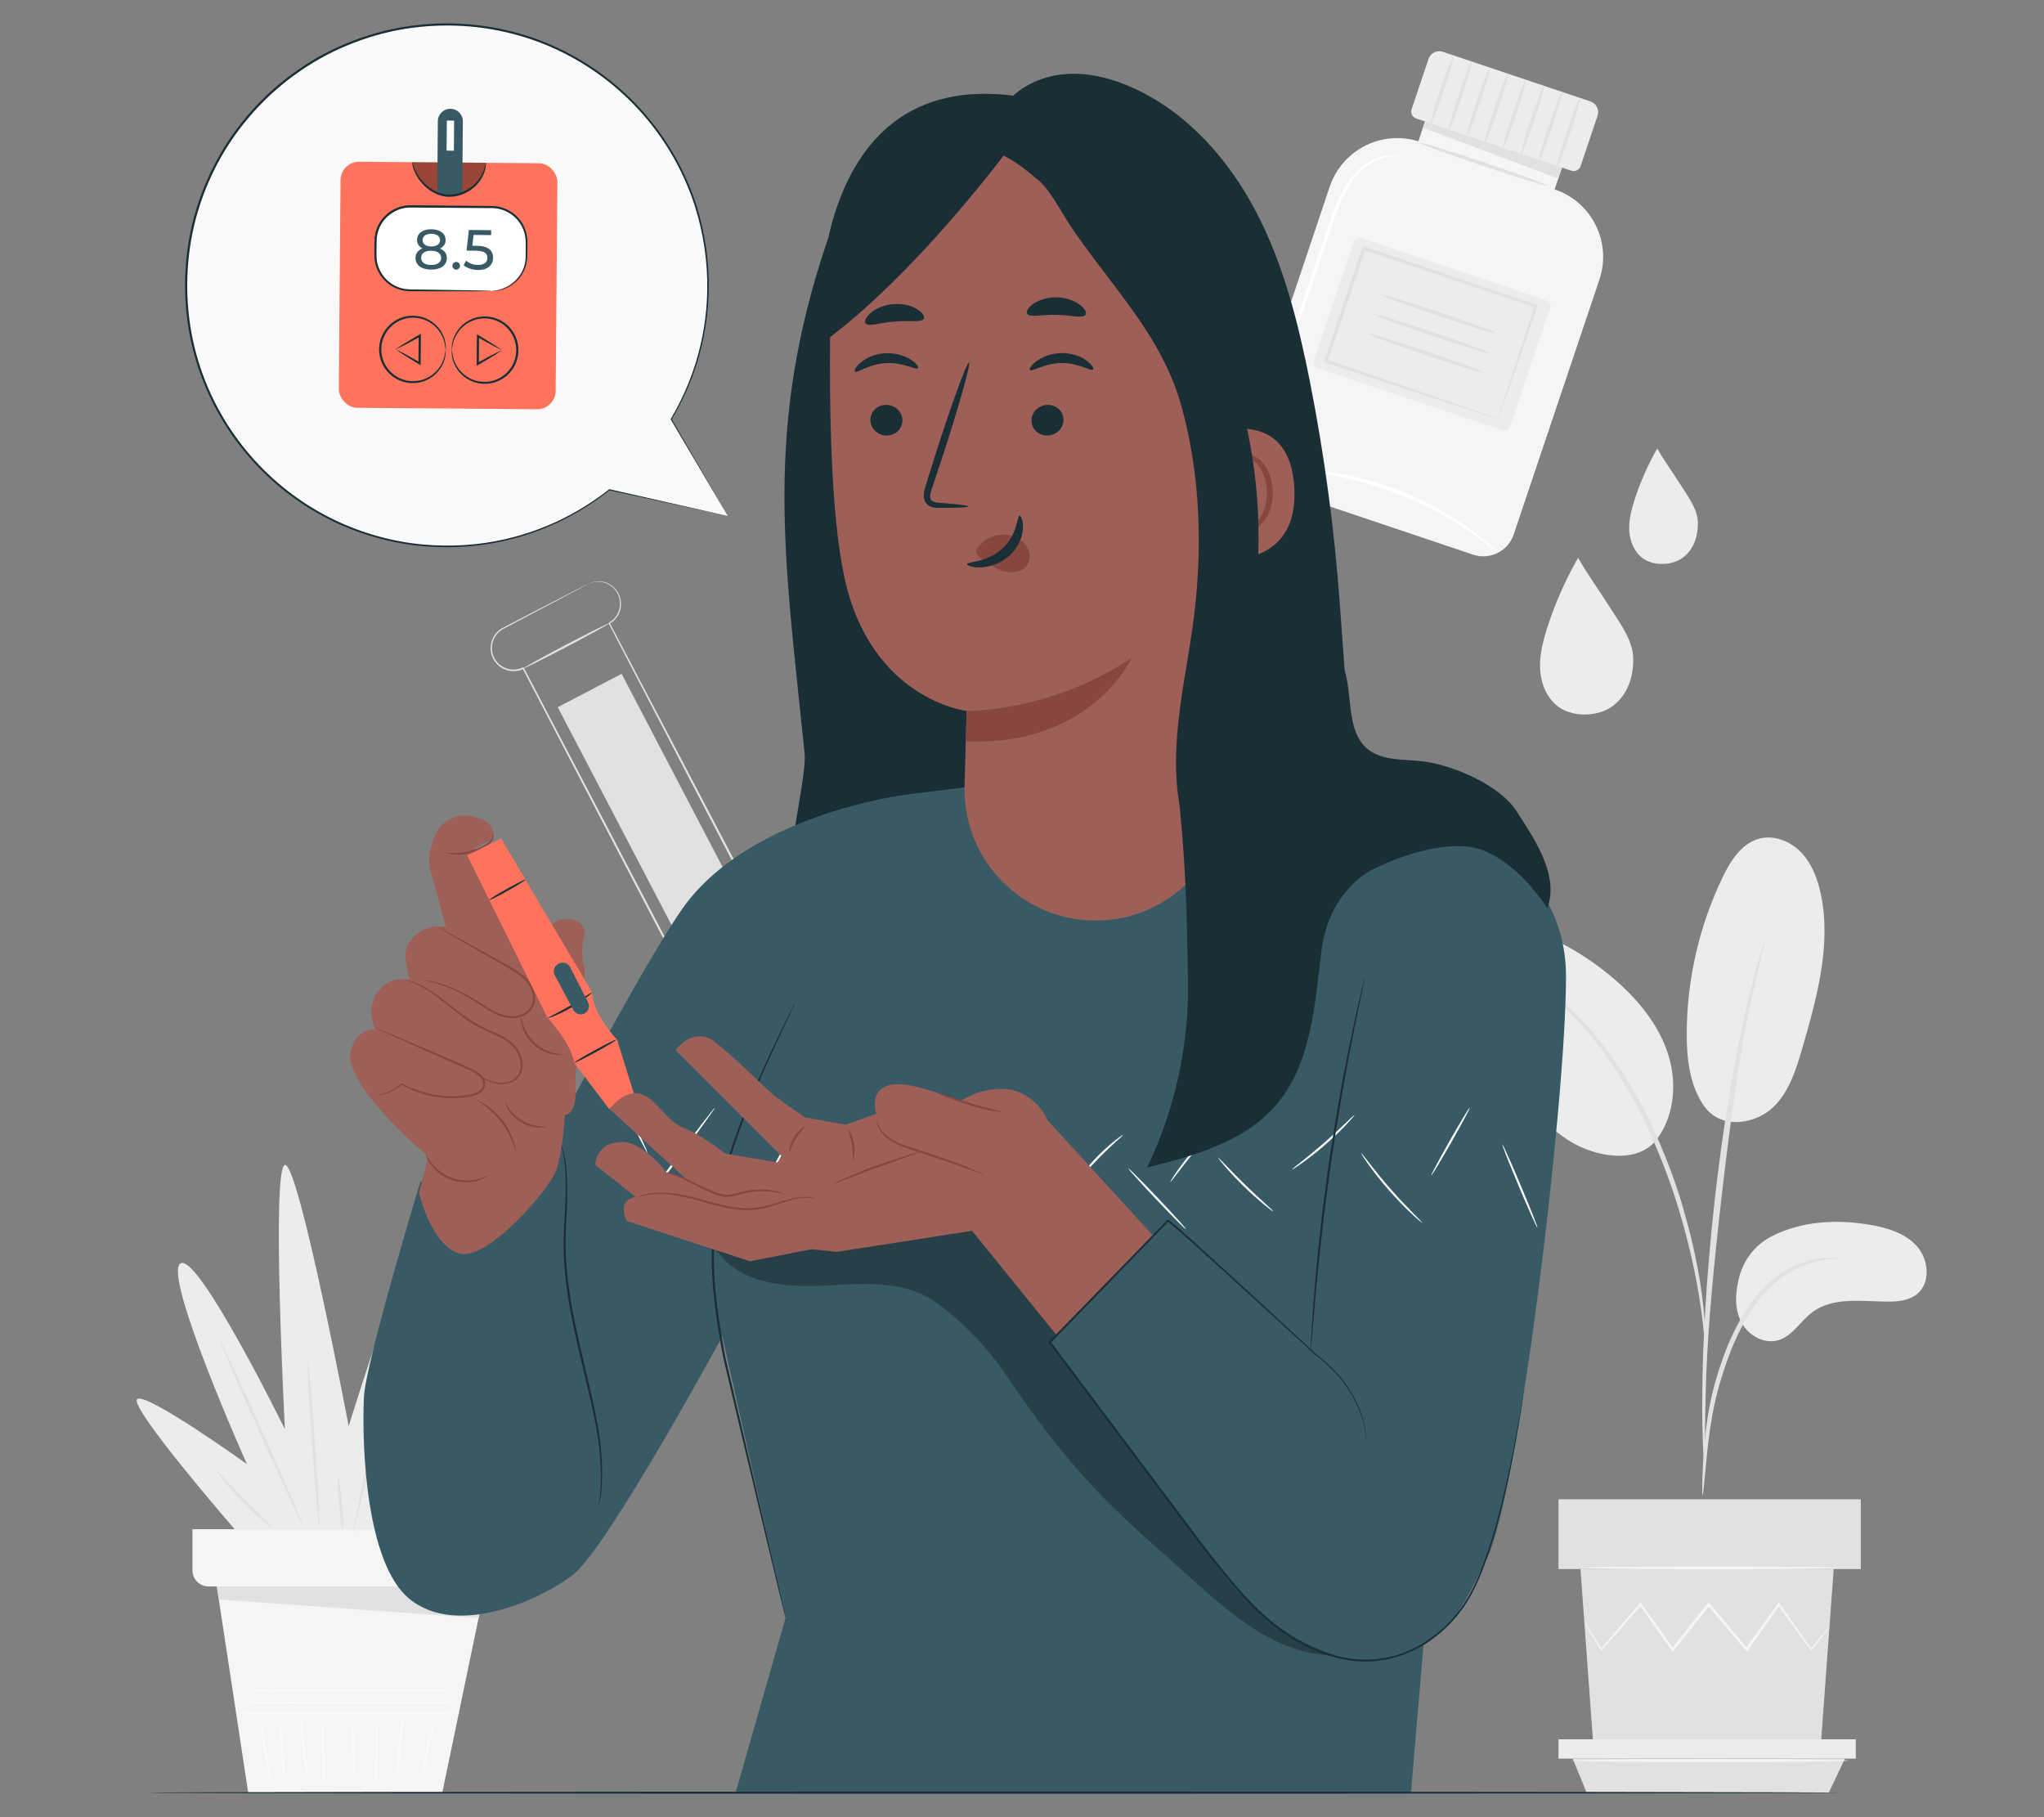 <?xml version="1.0" encoding="UTF-8"?>
<svg id="Layer_2" data-name="Layer 2" xmlns="http://www.w3.org/2000/svg" viewBox="0 0 540 480">
  <rect x="0" y="0" width="540" height="480" fill="#808080" stroke="none"/>
  <defs>
    <style>
      .cls-1 {
        fill: #9e5f58;
      }

      .cls-1, .cls-2, .cls-3, .cls-4, .cls-5, .cls-6, .cls-7, .cls-8, .cls-9, .cls-10, .cls-11, .cls-12 {
        stroke-width: 0px;
      }

      .cls-2 {
        fill: #ff735d;
      }

      .cls-3 {
        fill: #884640;
      }

      .cls-4 {
        fill: #375a64;
      }

      .cls-5 {
        fill: #e1e1e1;
      }

      .cls-6 {
        fill: #ececec;
      }

      .cls-8 {
        fill: #f5f5f5;
      }

      .cls-9 {
        fill: none;
      }

      .cls-10 {
        fill: #1a2e35;
      }

      .cls-13 {
        opacity: .4;
      }

      .cls-11 {
        fill: #fff;
      }

      .cls-14 {
        opacity: .3;
      }

      .cls-12 {
        fill: #fafafa;
      }
    </style>
  </defs>
  <g id="Layer_2-2" data-name="Layer 2">
    <g>
      <rect class="cls-9" width="540" height="480"/>
      <g>
        <g>
          <g>
            <path class="cls-6" d="m468.01,326.59c7.81-4.03,17.01-4.55,25.68-3.12,4.66.77,9.51,2.16,12.68,5.66,3.17,3.5,3.77,9.66.13,12.66-2.17,1.79-5.19,2.06-8,2.03-6.79-.08-14.32-1.27-19.74,2.81-3.09,2.33-5.15,6.2-8.85,7.35-3.62,1.12-7.7-1.01-9.62-4.28-1.92-3.27-1.98-7.35-1.09-11.03,0,0,.94-8.02,8.81-12.08Z"/>
            <path class="cls-6" d="m450.12,292.05c4.78,6.82,14.06,4.56,18.36.4,4.3-4.16,6.12-10.2,7.78-15.95,3.78-13.15,7.6-26.94,4.78-40.33-.84-4-2.34-7.99-5.15-10.96-2.81-2.97-7.14-4.74-11.09-3.69-4.68,1.24-7.59,5.82-9.69,10.18-6.18,12.82-9.45,27.03-9.5,41.26-.02,6.65.76,13.61,4.51,19.1"/>
            <path class="cls-6" d="m437,301.84c5.19-6.15,6.17-15.13,3.86-22.84-2.31-7.71-7.52-14.27-13.53-19.62-7.04-6.28-15.32-11.16-24.22-14.29-3.5-1.23-7.2-2.2-10.89-1.85-3.7.35-7.42,2.24-9.14,5.53-2.55,4.86-.11,10.76,2.54,15.57,4.66,8.48,9.98,16.59,15.91,24.23,4.77,6.15,10.23,12.21,17.5,14.99,7.27,2.78,14.82,2.45,18.67-2.59"/>
            <path class="cls-5" d="m449.79,394.94c.09,0,.23-1.1.43-3.1.22-2.26.5-5.09.82-8.46.39-3.56.91-7.79,1.9-12.41.99-4.6,2.53-9.59,4.51-14.64,2.05-5.03,4.55-9.6,7.48-13.25,2.9-3.67,6.28-6.33,9.45-7.86,3.16-1.56,6-2.2,7.96-2.48,1.98-.2,3.09-.36,3.09-.45,0-.09-1.11-.1-3.14-.05-2.01.13-4.97.64-8.3,2.16-3.34,1.48-6.93,4.18-9.97,7.93-3.07,3.73-5.66,8.4-7.75,13.52-2.02,5.15-3.54,10.18-4.48,14.88-.94,4.69-1.37,8.97-1.65,12.56-.27,3.59-.37,6.5-.42,8.51-.04,2.01-.02,3.12.07,3.13Z"/>
            <path class="cls-5" d="m450.38,388.43s.07-.5.08-1.44c0-1.08,0-2.44-.01-4.11-.01-3.57,0-8.73.18-15.11.32-12.76,1.41-26.48,3.54-45.84,2.01-18.2,4.71-39.38,7.55-53.15.61-3.13,1.22-5.95,1.8-8.42.55-2.47,1.02-4.61,1.48-6.33.39-1.62.71-2.95.96-4,.21-.92.29-1.41.25-1.42-.04-.01-.21.45-.5,1.35-.31,1.04-.71,2.34-1.19,3.94-.53,1.71-1.07,3.83-1.69,6.29-.65,2.46-1.32,5.27-1.99,8.4-2.82,12.48-5.8,29.92-7.94,49.32-2.13,19.39-3.08,37.05-3.17,49.84-.08,6.39.06,11.57.22,15.14.1,1.67.19,3.03.25,4.11.07.94.13,1.43.17,1.43Z"/>
            <path class="cls-5" d="m450.46,354.37c.09,0,.07-1.53-.03-4.3-.16-2.76-.54-6.75-1.32-11.64-.82-4.88-1.98-10.67-3.79-16.96-.78-2.88-2.63-9.77-7.09-20.07-5.88-13.95-13.87-25.36-20.83-32.43-1.63-1.88-3.45-3.23-4.9-4.55-.75-.64-1.42-1.27-2.09-1.77-.68-.47-1.31-.91-1.9-1.31-2.29-1.56-3.57-2.39-3.62-2.32-.21.28,5.12,3.42,11.86,10.58,6.7,7.15,14.47,18.47,20.31,32.31,3.25,7.5,5.52,14.2,7.13,19.88,1.86,6.23,3.09,11.96,4.03,16.79.89,4.84,1.4,8.79,1.71,11.52.26,2.74.44,4.26.53,4.26Z"/>
          </g>
          <polygon class="cls-5" points="417.54 414.46 420.95 461.21 481.02 461.21 484.44 414.46 417.54 414.46"/>
          <rect class="cls-5" x="411.74" y="396.03" width="79.86" height="18.43"/>
          <polygon class="cls-6" points="411.74 459.43 411.74 464.53 415.49 464.53 490.28 464.53 490.28 459.43 411.74 459.43"/>
          <polygon class="cls-5" points="419.17 473.53 415.49 464.53 487.42 464.53 483.13 473.53 419.17 473.53"/>
          <path class="cls-8" d="m483.32,429.74s-.08.16-.28.43c-.24.32-.53.71-.9,1.19-.85,1.09-2.03,2.59-3.5,4.48l-.16.2-.15-.21c-2.2-3.04-5.14-7.11-8.6-11.89h.49c-2.56,3.62-5.41,7.65-8.46,11.98l-.27.38-.3-.35c-3.12-3.72-6.52-7.75-10.04-11.94h.58c-.17.21-.36.45-.55.69-3.11,3.9-6.13,7.68-8.98,11.25l-.3.38-.28-.39c-3.05-4.31-5.89-8.34-8.47-11.98l.49.02c-4.17,4.75-7.71,8.79-10.43,11.88l-.19.21-.14-.24c-1.37-2.31-2.47-4.15-3.27-5.49-.34-.6-.62-1.08-.84-1.46-.18-.33-.27-.51-.26-.52.02,0,.13.15.35.46.24.37.55.83.93,1.41.83,1.31,1.98,3.12,3.43,5.39l-.33-.03c2.67-3.13,6.16-7.21,10.26-12.03l.26-.3.23.33c2.6,3.63,5.47,7.64,8.54,11.93l-.58-.02c2.84-3.58,5.85-7.36,8.95-11.27.19-.24.38-.48.55-.69l.29-.36.29.35c3.51,4.2,6.9,8.24,10.01,11.97l-.56.02c3.09-4.31,5.97-8.32,8.55-11.92l.25-.35.24.35c3.39,4.84,6.26,8.94,8.42,12.02h-.31c1.53-1.85,2.75-3.31,3.64-4.37.4-.46.72-.83.97-1.13.22-.25.35-.38.36-.36Z"/>
          <path class="cls-8" d="m485.27,414.15c0,.21-15.05.37-33.61.37s-33.62-.17-33.62-.37,15.05-.37,33.62-.37,33.61.17,33.61.37Z"/>
          <path class="cls-8" d="m488.31,465.04c0,.21-16.36.37-36.53.37s-36.54-.17-36.54-.37,16.35-.37,36.54-.37,36.53.17,36.53.37Z"/>
        </g>
        <g>
          <path class="cls-5" d="m155.33,154.28s.34-.23,1.1-.48c.75-.22,2-.43,3.51.04,1.47.46,3.23,1.77,3.9,4.03.31,1.11.34,2.42-.12,3.68-.44,1.26-1.36,2.46-2.68,3.21l.06-.19c5.18,9.87,12.66,24.1,21.65,41.21,4.49,8.56,9.35,17.84,14.48,27.65.62,1.22,1.36,2.44,1.78,3.82.44,1.36.68,2.8.66,4.25-.06,2.9-1.09,5.81-2.97,8.11-1.9,2.28-4.58,3.95-7.56,4.53-2.97.59-6.16.12-8.87-1.36-1.88-1.05-3.5-2.54-4.66-4.32-.56-.91-1.03-1.84-1.51-2.75-.48-.92-.96-1.83-1.43-2.74-1.9-3.64-3.78-7.24-5.63-10.78-3.69-7.07-7.26-13.92-10.68-20.46-6.82-13.09-13.01-24.97-18.3-35.13l.27.09c-1.57.76-3.41.77-4.94.14-1.54-.62-2.74-1.86-3.32-3.31-.6-1.45-.59-3.07-.07-4.44.52-1.37,1.51-2.52,2.72-3.17,4.74-2.46,8.82-4.58,12.17-6.32,3.33-1.71,5.93-3.05,7.71-3.97.87-.44,1.54-.78,2.01-1.02.46-.23.7-.33.7-.33,0,0-.22.14-.67.38-.47.25-1.13.61-1.99,1.07-1.77.94-4.35,2.31-7.66,4.07-3.33,1.76-7.4,3.91-12.12,6.4-1.14.62-2.07,1.7-2.55,3-.48,1.29-.49,2.82.08,4.17.55,1.36,1.69,2.52,3.12,3.09,1.43.58,3.14.56,4.61-.15l.18-.09.09.18c5.32,10.14,11.54,22.01,18.39,35.08,3.42,6.54,7,13.38,10.7,20.45,1.85,3.54,3.73,7.13,5.63,10.77.48.91.95,1.83,1.43,2.74.48.92.95,1.85,1.48,2.71,1.11,1.71,2.67,3.13,4.46,4.14,2.59,1.41,5.65,1.87,8.49,1.3,2.85-.56,5.42-2.16,7.24-4.33,1.8-2.21,2.79-4.99,2.85-7.77.01-1.39-.21-2.77-.63-4.07-.4-1.31-1.11-2.5-1.74-3.74-5.12-9.82-9.96-19.1-14.43-27.68-8.91-17.14-16.33-31.41-21.47-41.3l-.06-.12.12-.07c1.26-.71,2.15-1.85,2.58-3.05.45-1.2.44-2.46.15-3.53-.62-2.18-2.3-3.48-3.74-3.94-1.47-.49-2.69-.31-3.44-.11-.76.22-1.11.44-1.12.41Z"/>
          <path class="cls-5" d="m163.73,178.09h19.05v67.69c0,4.27-3.47,7.73-7.73,7.73h-3.58c-4.27,0-7.73-3.47-7.73-7.73v-67.69h0Z" transform="translate(-80.25 104.8) rotate(-27.59)"/>
          <path class="cls-5" d="m160.97,164.63c.07.14-4.95,2.91-11.21,6.2-6.27,3.29-11.4,5.84-11.47,5.7-.07-.14,4.95-2.91,11.21-6.2,6.26-3.29,11.4-5.84,11.47-5.7Z"/>
        </g>
        <g>
          <path class="cls-8" d="m351.31,49.26c-6.83,20.23-17.74,52.93-22.75,67.95-1.48,4.43.91,9.22,5.34,10.71l55.27,18.59c4.43,1.49,9.24-.89,10.73-5.33l22.65-67.33c3.31-9.85-1.98-20.51-11.83-23.82h0l3.33-9.9-36.19-12.17-3.15,9.36-.13-.04c-9.72-2.93-20.01,2.37-23.26,11.99Z"/>
          <polygon class="cls-5" points="377.42 29.22 375.91 33.72 411.67 47.18 413.62 41.39 377.42 29.22"/>
          <path class="cls-6" d="m377.08,19.76h41.13c1.65,0,2.99,1.34,2.99,2.99v14.03c0,1.07-.87,1.93-1.93,1.93h-43.25c-1.07,0-1.93-.87-1.93-1.93v-14.03c0-1.65,1.34-2.99,2.99-2.99Z" transform="translate(30.08 -125.26) rotate(18.59)"/>
          <path class="cls-5" d="m377.99,32.7c-.26-.09.87-4.16,2.53-9.1,1.66-4.94,3.22-8.87,3.48-8.78.26.09-.87,4.16-2.53,9.1-1.66,4.94-3.22,8.87-3.48,8.78Z"/>
          <path class="cls-5" d="m382.76,34.31c-.26-.09.87-4.16,2.53-9.1,1.66-4.94,3.22-8.87,3.48-8.78.26.09-.87,4.16-2.53,9.1-1.66,4.94-3.22,8.87-3.48,8.78Z"/>
          <path class="cls-5" d="m387.53,35.91c-.26-.09.87-4.16,2.53-9.1,1.66-4.94,3.22-8.87,3.48-8.78.26.09-.87,4.16-2.53,9.1-1.66,4.94-3.22,8.87-3.48,8.78Z"/>
          <path class="cls-5" d="m392.3,37.52c-.26-.09.87-4.16,2.53-9.1,1.66-4.94,3.22-8.87,3.48-8.78.26.09-.87,4.16-2.53,9.1-1.66,4.94-3.22,8.87-3.48,8.78Z"/>
          <path class="cls-5" d="m397.07,39.12c-.26-.09.87-4.16,2.53-9.1,1.66-4.94,3.22-8.87,3.48-8.78.26.09-.87,4.16-2.53,9.1-1.66,4.94-3.22,8.87-3.48,8.78Z"/>
          <path class="cls-5" d="m401.84,40.73c-.26-.09.87-4.16,2.53-9.1,1.66-4.94,3.22-8.87,3.48-8.78.26.09-.87,4.16-2.53,9.1-1.66,4.94-3.22,8.87-3.48,8.78Z"/>
          <path class="cls-5" d="m406.6,42.33c-.26-.09.87-4.16,2.53-9.1,1.66-4.94,3.22-8.87,3.48-8.78.26.09-.87,4.16-2.53,9.1-1.66,4.94-3.22,8.87-3.48,8.78Z"/>
          <path class="cls-5" d="m411.37,43.93c-.26-.09.87-4.16,2.53-9.1,1.66-4.94,3.22-8.87,3.48-8.78.26.09-.87,4.16-2.53,9.1-1.66,4.94-3.22,8.87-3.48,8.78Z"/>
          <g>
            <path class="cls-6" d="m352.42,70.19h51.75c.82,0,1.48.66,1.48,1.48v33.23c0,.82-.66,1.48-1.48,1.48h-51.75c-.82,0-1.48-.66-1.48-1.48v-33.23c0-.82.66-1.48,1.48-1.48Z" transform="translate(47.89 -116.01) rotate(18.59)"/>
            <path class="cls-5" d="m395.77,110.64s.04-.22.15-.59c.13-.43.3-.96.5-1.61.47-1.48,1.12-3.5,1.93-6.05,1.71-5.25,4.13-12.65,7.06-21.65l.25.5c-12.52-4.18-28.33-9.46-45.48-15.19-.14.07,1.2-.6.63-.31h0s0,.02,0,.02v.03s-.03.06-.03.06l-.04.12-.08.25-.17.5-.33.99-.66,1.97c-.44,1.31-.88,2.6-1.31,3.89-.87,2.58-1.73,5.11-2.57,7.6-1.69,4.98-3.31,9.77-4.85,14.33l-.29-.58c13.23,4.55,24.49,8.42,32.55,11.19,3.94,1.38,7.1,2.49,9.36,3.28,1.03.37,1.86.67,2.51.9.57.21.88.33.89.36.01.02-.27-.05-.82-.22-.63-.2-1.45-.45-2.46-.77-2.26-.73-5.41-1.74-9.35-3.01-8.16-2.69-19.57-6.44-32.98-10.85l-.44-.14.15-.44c1.52-4.56,3.13-9.36,4.79-14.35.84-2.49,1.69-5.03,2.55-7.61.43-1.29.87-2.59,1.31-3.89l.66-1.97.33-.99.17-.5.08-.25.04-.12.02-.06v-.03s.02-.02.02-.02h0c-.57.27.77-.4.64-.33,17.13,5.8,32.91,11.15,45.42,15.39l.38.13-.13.38c-3.13,9.04-5.71,16.47-7.54,21.75-.88,2.48-1.58,4.46-2.09,5.9-.22.61-.41,1.11-.56,1.51-.13.34-.2.5-.21.48Z"/>
            <path class="cls-5" d="m395.51,88.13c-.09.26-7.08-1.85-15.6-4.72-8.53-2.87-15.37-5.41-15.29-5.67.09-.26,7.07,1.85,15.61,4.72,8.53,2.87,15.37,5.41,15.28,5.67Z"/>
            <path class="cls-5" d="m393.75,93.38c-.09.26-7.08-1.85-15.6-4.72-8.53-2.87-15.37-5.41-15.29-5.67.09-.26,7.07,1.85,15.61,4.72,8.53,2.87,15.37,5.41,15.28,5.67Z"/>
            <path class="cls-5" d="m392.05,98.43c-.09.26-7.08-1.85-15.6-4.72-8.53-2.87-15.37-5.41-15.29-5.67.09-.26,7.07,1.85,15.61,4.72,8.53,2.87,15.37,5.41,15.28,5.67Z"/>
          </g>
          <path class="cls-5" d="m408.75,49.03c-.09.26-7.71-2.06-17.02-5.2-9.31-3.13-16.79-5.88-16.7-6.15.09-.26,7.71,2.06,17.02,5.2,9.31,3.13,16.78,5.88,16.7,6.15Z"/>
          <path class="cls-11" d="m332.85,114.32c-.07-.02.26-1.18.9-3.25.71-2.22,1.65-5.16,2.8-8.73,2.4-7.36,5.79-17.5,9.59-28.68,1.91-5.58,3.73-10.9,5.4-15.75,1.65-4.84,3.64-9.19,6.38-12.07,2.71-2.9,5.79-4.25,7.94-4.62,1.08-.21,1.95-.17,2.52-.15.57.07.87.12.86.16,0,.11-1.22-.11-3.3.37-2.06.47-4.96,1.87-7.5,4.71-2.57,2.83-4.44,7.07-6.04,11.9-1.64,4.86-3.44,10.19-5.32,15.77-3.8,11.18-7.29,21.29-9.86,28.58-1.27,3.52-2.31,6.43-3.1,8.63-.75,2.03-1.2,3.14-1.27,3.12Z"/>
          <path class="cls-11" d="m395.54,145.79c-.05.05-.84-.52-2.22-1.61-.69-.55-1.53-1.21-2.56-1.92-1.02-.72-2.14-1.59-3.47-2.43-2.59-1.77-5.82-3.67-9.5-5.57-3.71-1.85-7.89-3.67-12.41-5.22-4.54-1.5-8.98-2.58-13.05-3.34-4.08-.71-7.8-1.14-10.93-1.3-1.56-.14-2.99-.12-4.23-.16-1.25-.05-2.32-.04-3.2-.01-1.76.02-2.74,0-2.74-.06,0-.07.96-.18,2.72-.33.88-.08,1.96-.16,3.22-.16,1.26-.01,2.69-.08,4.27.02,3.16.07,6.92.43,11.06,1.1,4.12.72,8.62,1.78,13.21,3.3,4.58,1.56,8.8,3.43,12.52,5.35,3.7,1.97,6.91,3.95,9.47,5.81,1.32.88,2.42,1.8,3.41,2.57,1,.76,1.82,1.47,2.47,2.07,1.32,1.18,2.02,1.86,1.97,1.91Z"/>
        </g>
        <path class="cls-6" d="m425.08,160.07c-2.59-4.1-6.13-9.04-8.16-12.73-3.35,5.85-6.09,12.04-8.15,18.46-1.16,3.61-2.12,7.36-1.88,11.14.24,3.78,1.84,7.63,4.93,9.83,3.96,2.81,10.64,2.57,14.45-.43,3.82-3,5.27-7.58,5.21-12.44-.06-4.85-3.8-9.73-6.4-13.84Z"/>
        <path class="cls-6" d="m443.84,127.84c-1.91-3.02-4.52-6.66-6.01-9.38-2.47,4.31-4.49,8.88-6.01,13.6-.85,2.66-1.56,5.42-1.38,8.21.18,2.79,1.35,5.62,3.63,7.24,2.91,2.07,7.84,1.9,10.65-.31,2.81-2.21,3.88-5.59,3.84-9.16-.05-3.58-2.8-7.17-4.71-10.2Z"/>
        <g>
          <g>
            <polygon class="cls-8" points="56.73 415.42 65.56 473.44 116.86 473.44 128.76 416.26 56.73 415.42"/>
            <g>
              <path class="cls-12" d="m121.59,452.6c0,.17-13.14.3-29.35.3s-29.36-.13-29.36-.3,13.14-.3,29.36-.3,29.35.13,29.35.3Z"/>
              <path class="cls-12" d="m121.79,449.75c0,.17-13.23.3-29.55.3s-29.56-.13-29.56-.3,13.23-.3,29.56-.3,29.55.13,29.55.3Z"/>
              <path class="cls-12" d="m121.69,446.53c0,.17-13.23.3-29.55.3s-29.56-.13-29.56-.3,13.23-.3,29.56-.3,29.55.13,29.55.3Z"/>
              <path class="cls-12" d="m71.45,470.13c-.16.03-.87-3.24-1.57-7.31-.7-4.06-1.14-7.38-.98-7.41.16-.03.87,3.24,1.57,7.31.7,4.06,1.14,7.38.98,7.41Z"/>
              <path class="cls-12" d="m74.94,469.51c-.17,0-.37-3.19-.64-7.13-.27-3.94-.5-7.13-.33-7.15.16-.02.67,3.15.94,7.11.27,3.95.2,7.17.04,7.17Z"/>
              <path class="cls-12" d="m81.3,469.51c-.16.03-.86-3.23-1.33-7.31-.48-4.08-.55-7.41-.39-7.42.17-.01.51,3.29.99,7.35.47,4.06.91,7.35.74,7.38Z"/>
              <path class="cls-12" d="m85.77,469.82c-.16.01-.58-3.31-.71-7.43-.14-4.12.07-7.46.23-7.46.17,0,.24,3.33.37,7.44.13,4.1.28,7.43.11,7.45Z"/>
              <path class="cls-12" d="m93.67,469.51c-.17,0-.41-3.15-.54-7.05-.13-3.9-.1-7.06.06-7.07.17,0,.41,3.15.54,7.05.13,3.9.1,7.06-.06,7.07Z"/>
              <path class="cls-12" d="m99.44,469.82c-.17,0-.27-3.27-.24-7.29.03-4.03.19-7.29.36-7.29.17,0,.27,3.27.24,7.29-.03,4.03-.19,7.29-.36,7.29Z"/>
              <path class="cls-12" d="m104.86,469.04c-.17-.02.03-3.43.44-7.62.41-4.19.87-7.58,1.04-7.56s-.03,3.43-.44,7.62c-.41,4.19-.87,7.58-1.04,7.56Z"/>
              <path class="cls-12" d="m111.83,468.28c-.16-.02.09-2.95.86-6.48.77-3.54,1.75-6.3,1.91-6.25.16.05-.56,2.87-1.32,6.38-.77,3.51-1.28,6.38-1.45,6.35Z"/>
            </g>
            <path class="cls-8" d="m50.84,403.93v10.86c0,2.36,1.91,4.27,4.27,4.27h74.28c2.36,0,4.27-1.91,4.27-4.27v-10.86H50.84Z"/>
            <polygon class="cls-5" points="57.28 419.06 57.9 422.51 126.44 427.4 128.18 419.06 57.28 419.06"/>
          </g>
          <g>
            <path class="cls-6" d="m62.03,403.98s-28.88-33.29-25.67-34.49c3.21-1.2,28.88,17.25,28.88,17.25,0,0-22.06-49.34-17.65-52.95,4.41-3.61,27.68,43.72,27.68,43.72,0,0-3.61-68.99,0-69.79,3.61-.8,16.85,68.99,16.85,68.99,0,0,19.65-63.77,25.27-63.77s-6.02,61.37-6.02,61.37c0,0,23.26-39.31,26.87-34.09,3.61,5.21-16.44,47.73-16.44,47.73,0,0,29.28-24.47,30.48-21.26,1.2,3.21-31.69,37.3-31.69,37.3h-58.56Z"/>
            <path class="cls-5" d="m58,353.84c.2-.09,5.32,10.89,11.44,24.53,6.12,13.64,10.92,24.76,10.72,24.85-.2.09-5.32-10.89-11.44-24.53-6.12-13.63-10.92-24.76-10.72-24.85Z"/>
            <path class="cls-5" d="m81.33,359.98c.22-.02,1.07,9.66,1.9,21.62.83,11.96,1.33,21.66,1.11,21.67-.22.02-1.07-9.66-1.9-21.62-.83-11.95-1.33-21.66-1.11-21.67Z"/>
            <path class="cls-5" d="m113.51,329.08s-.03.28-.17.78c-.17.59-.38,1.31-.63,2.19-.6,2.01-1.42,4.73-2.42,8.04-2.04,6.79-4.77,16.18-7.56,26.62-2.78,10.45-5.09,19.96-6.71,26.86-.79,3.36-1.43,6.13-1.91,8.17-.22.89-.4,1.62-.54,2.22-.13.5-.22.77-.24.76-.03,0,0-.28.09-.79.11-.6.24-1.35.4-2.25.36-1.95.93-4.76,1.66-8.23,1.48-6.93,3.7-16.48,6.49-26.94,2.79-10.45,5.62-19.84,7.79-26.59,1.09-3.37,2-6.1,2.66-7.97.31-.86.57-1.57.78-2.15.19-.49.3-.74.32-.73Z"/>
            <path class="cls-5" d="m127.43,364.64c.18.13-5.46,8.53-12.59,18.77-7.13,10.24-13.06,18.44-13.24,18.32-.18-.12,5.46-8.53,12.59-18.77,7.13-10.24,13.06-18.44,13.24-18.32Z"/>
            <path class="cls-5" d="m71.78,403.27c-.07.08-1.05-.59-2.53-1.8-1.48-1.21-3.45-2.98-5.49-5.07-2.04-2.09-3.76-4.11-4.93-5.62-1.18-1.51-1.82-2.51-1.74-2.57.18-.14,3.18,3.49,7.24,7.64,4.04,4.16,7.6,7.25,7.45,7.43Z"/>
            <path class="cls-5" d="m89.32,390.05c.22-.02.68,3.05,1.02,6.87.35,3.81.45,6.92.24,6.94-.22.02-.68-3.05-1.02-6.87-.35-3.81-.45-6.92-.23-6.94Z"/>
          </g>
        </g>
        <g>
          <g>
            <path class="cls-12" d="m192.28,136.31l-14.97-25.58c6.33-10.59,9.91-23,9.73-36.24-.5-38.08-31.78-68.54-69.86-68.03-38.08.5-68.54,31.78-68.03,69.86.5,38.08,31.78,68.54,69.86,68.03,15.9-.21,30.46-5.8,42-15l-.02.03,31.29,6.93Z"/>
            <path class="cls-10" d="m192.28,136.31c-.99-.21-11.22-2.44-31.32-6.8-.08-.02-.12-.09-.11-.17,0-.02.01-.04.02-.05l.02-.03.2.19c-3.89,3.09-8.56,6.15-14.06,8.72-5.51,2.52-11.83,4.61-18.82,5.63-3.49.51-7.14.78-10.9.73-3.76-.04-7.63-.34-11.54-1.07-7.82-1.41-15.84-4.26-23.34-8.78-7.5-4.5-14.46-10.67-20.06-18.28-5.6-7.59-9.86-16.63-11.95-26.47-2.09-9.82-2.08-20.38.34-30.65,2.46-10.24,7.33-20.17,14.42-28.51,1.78-2.16,3.74-4.13,5.74-6.05,2.06-1.85,4.15-3.66,6.38-5.25,4.42-3.25,9.19-5.94,14.17-7.98,4.97-2.06,10.11-3.54,15.29-4.4,5.19-.84,10.4-1.08,15.51-.78,10.22.61,19.99,3.46,28.44,8.03,8.47,4.55,15.64,10.69,21.21,17.59,5.58,6.9,9.54,14.55,12.02,22.19,2.43,7.66,3.43,15.28,3.3,22.36-.11,7.09-1.3,13.64-3.1,19.39-1.8,5.76-4.21,10.74-6.7,14.93v-.14c9.57,16.52,14.37,24.81,14.85,25.65-.49-.83-5.37-9.08-15.08-25.51-.03-.04-.02-.1,0-.14,2.47-4.18,4.84-9.14,6.61-14.89,1.77-5.73,2.94-12.25,3.03-19.3.11-7.04-.9-14.61-3.33-22.22-2.47-7.58-6.42-15.17-11.97-22.02-5.53-6.84-12.67-12.93-21.08-17.43-8.39-4.53-18.09-7.34-28.22-7.94-5.07-.3-10.24-.05-15.38.78-5.14.85-10.25,2.32-15.17,4.37-4.93,2.03-9.66,4.7-14.05,7.92-2.22,1.58-4.29,3.37-6.33,5.21-1.98,1.9-3.93,3.86-5.69,6-7.04,8.27-11.87,18.12-14.31,28.27-2.4,10.18-2.42,20.66-.36,30.41,2.07,9.76,6.28,18.73,11.83,26.27,5.56,7.56,12.46,13.69,19.9,18.17,7.44,4.5,15.4,7.34,23.17,8.76,3.89.73,7.74,1.04,11.47,1.09,3.74.06,7.36-.2,10.84-.7,6.96-1,13.25-3.05,18.74-5.55,5.48-2.54,10.14-5.56,14.03-8.63.06-.05.15-.04.2.02.04.05.04.12,0,.17l-.02.03-.08-.22c20.06,4.54,30.27,6.85,31.26,7.07Z"/>
          </g>
          <g>
            <rect class="cls-2" x="89.73" y="42.92" width="57.29" height="64.99" rx="4.88" ry="4.88" transform="translate(.63 -.97) rotate(.47)"/>
            <g>
              <rect class="cls-11" x="108.09" y="45.74" width="22.16" height="39.91" rx="9.22" ry="9.22" transform="translate(52.49 184.32) rotate(-89.53)"/>
              <path class="cls-10" d="m129.8,76.86c-.03-.11,1.6.14,4.06-1.04,1.21-.59,2.57-1.64,3.6-3.25.52-.8.94-1.75,1.18-2.8.26-1.05.25-2.2.25-3.43-.02-1.22.08-2.52-.12-3.8-.21-1.28-.69-2.59-1.51-3.73-1.59-2.31-4.48-3.95-7.68-3.84-6.48-.05-13.6-.1-21.07-.15-3.66-.08-7.04,2.31-8.32,5.48-.33.79-.53,1.62-.64,2.45-.07.82-.06,1.69-.07,2.54-.01,1.71-.12,3.35.38,4.85.94,3.02,3.44,5.26,6.15,5.97,1.35.4,2.73.34,4.07.36,1.34.02,2.62.03,3.84.05,4.86.08,8.81.14,11.6.19,1.33.03,2.38.06,3.15.08.33.01.6.03.82.04.18.01.28.02.28.03,0,.01-.09.02-.28.03-.22,0-.49.01-.82.02-.77,0-1.82.02-3.15.03-2.79,0-6.74,0-11.6,0-1.23,0-2.51,0-3.84-.01-1.32-.01-2.76.07-4.2-.35-2.86-.73-5.53-3.08-6.54-6.28-.54-1.6-.43-3.35-.43-5.02,0-.85,0-1.7.07-2.6.12-.88.32-1.77.68-2.61.7-1.68,1.91-3.17,3.47-4.23.79-.52,1.64-.93,2.55-1.22.92-.26,1.87-.4,2.84-.41,7.47.07,14.59.14,21.07.2,3.34-.1,6.44,1.66,8.08,4.1.86,1.21,1.35,2.59,1.56,3.94.19,1.37.08,2.65.08,3.87-.01,1.21-.02,2.42-.3,3.52-.27,1.09-.72,2.07-1.27,2.89-1.1,1.65-2.53,2.7-3.78,3.28-1.26.59-2.34.77-3.06.83-.36.04-.64.02-.82.02-.19,0-.28,0-.28-.02Z"/>
            </g>
            <g class="cls-13">
              <path class="cls-7" d="m108.89,42.84c.84,4.67,5.46,9.09,10.19,8.85,4.74-.24,8.92-3.96,9.28-8.69"/>
            </g>
            <path class="cls-4" d="m122.12,50.87c-2.21,1.13-4.41,1.11-6.61-.05l.16-18.81c.01-1.82,1.51-3.29,3.33-3.28h0c1.82.02,3.29,1.51,3.28,3.33l-.16,18.81Z"/>
            <rect class="cls-11" x="118.01" y="31.85" width="1.93" height="7.94" transform="translate(.3 -.97) rotate(.47)"/>
            <path class="cls-10" d="m117.74,92.38c-.07,0-.03-.77-.37-2.09-.34-1.29-1.2-3.18-3.12-4.65-.96-.72-2.16-1.33-3.54-1.58-1.38-.24-2.93-.2-4.41.35-1.48.52-2.89,1.51-3.9,2.89-1.04,1.36-1.63,3.11-1.66,4.93,0,1.81.56,3.58,1.58,4.95.99,1.4,2.38,2.41,3.85,2.96,1.47.58,3.02.64,4.4.42,1.39-.23,2.6-.82,3.57-1.52,1.95-1.44,2.84-3.31,3.2-4.6.36-1.31.33-2.09.4-2.08.02,0,.03.19.03.56,0,.36-.05.91-.2,1.58-.3,1.34-1.16,3.33-3.17,4.88-1,.76-2.27,1.4-3.73,1.67-1.46.25-3.11.21-4.68-.4-1.57-.57-3.07-1.64-4.14-3.13-1.09-1.47-1.7-3.36-1.7-5.3.03-1.94.67-3.82,1.79-5.27,1.09-1.47,2.61-2.52,4.19-3.06,1.58-.58,3.23-.6,4.69-.32,1.46.29,2.72.95,3.71,1.73,1.99,1.59,2.82,3.59,3.09,4.93.15.68.19,1.22.18,1.59,0,.37-.02.56-.04.55Z"/>
            <path class="cls-10" d="m104.51,92.27c.06,0,.8.38,1.92.95,1.08.55,2.68,1.46,4.55,2.53l-.42.24c0-1.15,0-2.38.01-3.67.02-1.29.03-2.52.05-3.67l.42.25c-1.88,1.04-3.49,1.93-4.59,2.45-1.14.55-1.88.92-1.94.92-.06,0,.53-.38,1.65-1.12,1.17-.75,2.75-1.67,4.6-2.75l.42-.25v.49c0,1.15-.01,2.38-.01,3.67-.02,1.29-.03,2.52-.05,3.67v.49s-.42-.25-.42-.25c-1.83-1.11-3.39-2.05-4.55-2.82-1.11-.75-1.69-1.14-1.63-1.14Z"/>
            <path class="cls-10" d="m119.38,92.4c.07,0,.03.77.37,2.09.34,1.29,1.2,3.18,3.12,4.65.96.72,2.16,1.33,3.54,1.58,1.38.24,2.93.2,4.41-.35,1.48-.52,2.89-1.51,3.9-2.89,1.04-1.36,1.63-3.11,1.66-4.93,0-1.81-.56-3.58-1.58-4.95-.99-1.4-2.38-2.41-3.85-2.96-1.47-.58-3.02-.64-4.4-.42-1.39.23-2.6.82-3.57,1.52-1.95,1.44-2.84,3.31-3.2,4.6-.36,1.31-.33,2.09-.4,2.08-.02,0-.03-.19-.03-.56,0-.36.05-.91.2-1.58.3-1.34,1.16-3.33,3.17-4.88,1-.76,2.27-1.4,3.73-1.67,1.46-.25,3.11-.21,4.68.4,1.57.57,3.07,1.64,4.14,3.13,1.09,1.47,1.7,3.36,1.7,5.3-.03,1.94-.67,3.82-1.79,5.27-1.09,1.47-2.61,2.52-4.19,3.06-1.58.58-3.23.6-4.69.32-1.46-.29-2.72-.95-3.71-1.73-1.99-1.59-2.81-3.59-3.09-4.93-.15-.68-.19-1.22-.18-1.59,0-.37.02-.56.04-.55Z"/>
            <path class="cls-10" d="m132.61,92.5c-.06,0-.8-.38-1.92-.95-1.08-.55-2.68-1.46-4.55-2.53l.42-.24c0,1.15,0,2.38-.01,3.67-.02,1.29-.03,2.52-.05,3.67l-.42-.25c1.88-1.04,3.49-1.93,4.59-2.45,1.14-.55,1.88-.92,1.94-.92.06,0-.53.38-1.65,1.12-1.17.75-2.75,1.67-4.6,2.75l-.42.25v-.49c0-1.15.01-2.38.01-3.67.02-1.29.03-2.52.05-3.67v-.49s.42.25.42.25c1.83,1.11,3.39,2.05,4.55,2.82,1.11.75,1.69,1.14,1.63,1.14Z"/>
            <g>
              <path class="cls-4" d="m118.05,68.18c-.02,1.89-1.64,3.06-4.18,3.04-2.53-.02-4.12-1.21-4.1-3.1.01-1.19.67-2.07,1.85-2.5-.95-.45-1.45-1.23-1.44-2.26.01-1.74,1.53-2.82,3.78-2.8,2.27.02,3.78,1.12,3.76,2.86,0,1.03-.54,1.8-1.5,2.24,1.19.47,1.84,1.34,1.83,2.53Zm-1.49-.06c0-1.15-1-1.87-2.65-1.89-1.66-.01-2.64.69-2.65,1.84,0,1.18.97,1.92,2.62,1.93,1.65.01,2.67-.71,2.68-1.89Zm-4.91-4.71c0,1.03.84,1.68,2.27,1.69,1.45.01,2.33-.62,2.34-1.65,0-1.04-.91-1.69-2.31-1.7-1.4-.01-2.29.62-2.3,1.67Z"/>
              <path class="cls-4" d="m119.52,70.2c0-.6.47-1.01,1.02-1.01.54,0,.98.43.98,1.02,0,.6-.46,1.03-.99,1.02-.55,0-1.01-.44-1.01-1.04Z"/>
              <path class="cls-4" d="m130.27,68.1c-.02,1.8-1.31,3.24-3.98,3.22-1.48-.01-2.93-.5-3.82-1.3l.69-1.17c.7.66,1.85,1.13,3.12,1.14,1.58.01,2.48-.71,2.49-1.84,0-1.18-.73-1.91-3.14-1.93l-2.37-.02.6-5.45,5.89.05v1.3s-4.65-.04-4.65-.04l-.31,2.86h1.16c3.11.04,4.33,1.34,4.31,3.19Z"/>
            </g>
            <path class="cls-10" d="m128.36,43s.05.41-.05,1.13c-.1.72-.4,1.76-1.05,2.91-.64,1.15-1.72,2.35-3.17,3.32-1.47.94-3.34,1.63-5.38,1.63-2.06.01-3.91-.83-5.31-1.84-1.43-1.01-2.43-2.25-3.12-3.36-.68-1.12-1.06-2.12-1.23-2.83-.17-.71-.19-1.11-.16-1.12.12-.04.32,1.6,1.74,3.72.71,1.04,1.71,2.2,3.08,3.14,1.35.94,3.1,1.71,4.99,1.69,1.9,0,3.68-.64,5.08-1.5,1.39-.89,2.45-2,3.11-3.07,1.35-2.16,1.32-3.85,1.46-3.82Z"/>
          </g>
        </g>
        <g>
          <path class="cls-10" d="m212.57,198.97c-5.28-51.62-10.97-85.75,6.18-135.92l35.18,7.75c15.29,48.05,14.38,99.54,13.32,149.95-.1,4.55-.26,9.34-2.66,13.2-4.8,7.72-15.7,8.1-24.78,7.59-8.11-.46-24.12,6-29.76.15-5.26-5.46,3.29-35.18,2.51-42.73Z"/>
          <g>
            <path class="cls-4" d="m385.15,210.05l-30.97-9.82-30.22-.86-84.94,10.56-51.53,128.28,20.05,89.13-13.21,46.18h178.43s18.39-215.5,17.88-217.59c-.51-2.1-5.5-45.88-5.5-45.88"/>
            <path class="cls-4" d="m239.03,209.94s-41.51,5.18-58.95,30.37c-13.43,19.39-46.18,83.19-46.18,83.19l-22.8-11.51s-14.56,48.02-14.96,57.08c-.61,13.77.74,43.79,11.84,53.11,13.07,10.98,36.22-.54,43.36-6.16,9.44-7.43,40.56-64.98,40.56-64.98l47.12-141.09Z"/>
            <path class="cls-10" d="m207.55,427.35s-.05-.14-.13-.42c-.08-.3-.18-.72-.32-1.24-.28-1.12-.67-2.72-1.18-4.78-1.01-4.18-2.45-10.18-4.23-17.59-1.77-7.44-3.87-16.28-6.21-26.1-1.16-4.91-2.38-10.07-3.65-15.42-.3-1.34-.67-2.68-.92-4.06-.25-1.38-.52-2.77-.75-4.17-.49-2.8-.91-5.65-1.28-8.55-.7-5.79-1.04-11.51-.74-17.02.27-5.51,1.19-10.78,2.43-15.68,2.55-9.8,5.92-18.29,8.95-25.3,3.05-7.01,5.77-12.56,7.64-16.4.94-1.89,1.67-3.37,2.19-4.41.25-.48.44-.86.58-1.14.13-.26.21-.38.22-.38,0,0-.05.14-.16.4-.13.29-.31.67-.53,1.16-.49,1.05-1.19,2.54-2.09,4.45-1.81,3.87-4.47,9.45-7.47,16.46-2.98,7.02-6.3,15.51-8.81,25.27-1.22,4.88-2.12,10.11-2.38,15.59-.3,5.47.04,11.15.74,16.93.36,2.88.78,5.73,1.27,8.52.23,1.4.49,2.78.74,4.15.24,1.37.62,2.71.91,4.05,1.25,5.35,2.46,10.51,3.61,15.42,2.29,9.83,4.35,18.68,6.09,26.13,1.71,7.42,3.09,13.44,4.06,17.63.46,2.06.82,3.67,1.08,4.8.11.53.2.94.27,1.25.06.28.08.43.07.43Z"/>
            <path class="cls-10" d="m148.19,302.18s.04.07.11.23c.07.19.16.41.26.69.21.61.46,1.53.69,2.74.44,2.42.68,5.98.58,10.36-.04,4.38-.58,9.59-.34,15.35.25,5.76,1.18,12.06,2.56,18.58,2.76,13.04,6.18,24.71,6.79,33.52.35,4.37.28,7.94,0,10.38-.13,1.22-.32,2.16-.48,2.79-.08.28-.15.51-.21.71-.05.16-.08.24-.09.23,0,0,0-.09.03-.25.04-.19.09-.43.15-.72.12-.63.27-1.57.37-2.78.21-2.43.22-5.97-.18-10.32-.71-8.72-4.18-20.36-6.95-33.44-1.38-6.54-2.31-12.87-2.53-18.67-.22-5.81.37-11.01.46-15.38.15-4.37-.03-7.9-.4-10.32-.19-1.2-.41-2.13-.58-2.74-.08-.28-.15-.51-.21-.7-.04-.16-.06-.24-.05-.25Z"/>
            <path class="cls-11" d="m171.08,304.54c-.14.07-2.62-4.72-5.55-10.69-2.93-5.98-5.18-10.87-5.04-10.94.14-.07,2.62,4.72,5.55,10.69,2.92,5.97,5.18,10.87,5.04,10.94Z"/>
            <path class="cls-11" d="m188.87,292.58c.12.09-4.8,6.94-11.01,15.3-6.2,8.36-11.33,15.05-11.46,14.96-.12-.09,4.8-6.94,11.01-15.3,6.2-8.35,11.33-15.05,11.46-14.96Z"/>
            <path class="cls-11" d="m187.2,317.3c-.13.09-1.43-1.64-2.91-3.85-1.48-2.21-2.57-4.07-2.44-4.16.13-.09,1.43,1.64,2.91,3.85,1.48,2.21,2.57,4.07,2.44,4.16Z"/>
            <path class="cls-11" d="m211.21,295.53c.14.07-2.55,5.52-6,12.17-3.45,6.65-6.36,11.98-6.5,11.91-.14-.07,2.55-5.52,6-12.17,3.45-6.65,6.36-11.98,6.5-11.91Z"/>
            <path class="cls-11" d="m222.71,317.27c-.04.06-.79-.43-1.89-1.37-1.1-.93-2.54-2.32-3.94-4.03-1.4-1.71-2.48-3.39-3.18-4.65-.7-1.26-1.03-2.09-.97-2.12.15-.08,1.81,3.06,4.58,6.42,2.75,3.37,5.51,5.61,5.39,5.75Z"/>
            <path class="cls-11" d="m240.62,292.11c.05.06-.91.92-2.46,2.3-1.55,1.38-3.69,3.29-6,5.44-2.31,2.16-4.37,4.15-5.86,5.6-1.49,1.45-2.41,2.34-2.47,2.29-.05-.05.77-1.04,2.19-2.56,1.42-1.52,3.43-3.57,5.76-5.74,2.32-2.16,4.51-4.03,6.13-5.34,1.62-1.31,2.67-2.06,2.71-2Z"/>
            <path class="cls-11" d="m252.09,324.89c-.12.1-4.05-4.35-8.78-9.93-4.73-5.59-8.48-10.2-8.36-10.3.12-.1,4.05,4.35,8.78,9.94,4.73,5.59,8.47,10.2,8.36,10.3Z"/>
            <path class="cls-11" d="m264.68,298.63c.11.11-2.45,2.77-5.71,5.93-3.26,3.16-5.99,5.64-6.1,5.53-.11-.11,2.45-2.76,5.71-5.93,3.26-3.16,5.99-5.64,6.1-5.53Z"/>
            <path class="cls-11" d="m284.52,321.42c-.04.06-1.14-.63-2.81-1.89-1.67-1.26-3.89-3.12-6.15-5.38-2.26-2.26-4.12-4.48-5.37-6.15-1.26-1.67-1.94-2.77-1.88-2.81.07-.05.86.97,2.19,2.56,1.33,1.6,3.22,3.76,5.46,6,2.24,2.24,4.4,4.13,6,5.46,1.6,1.33,2.61,2.13,2.56,2.2Z"/>
            <path class="cls-11" d="m296.71,299.77c.05.06-.69.72-1.87,1.78-1.18,1.06-2.79,2.55-4.48,4.27-1.69,1.73-3.15,3.36-4.19,4.56-1.04,1.2-1.68,1.95-1.75,1.9-.06-.04.47-.88,1.44-2.15.97-1.27,2.39-2.96,4.1-4.7,1.71-1.74,3.37-3.19,4.63-4.18,1.25-.99,2.08-1.54,2.12-1.48Z"/>
            <path class="cls-11" d="m313.32,324.69c-.11.11-3.61-3.4-7.82-7.84-4.21-4.44-7.52-8.12-7.41-8.23.11-.11,3.61,3.4,7.82,7.84,4.2,4.44,7.52,8.12,7.41,8.22Z"/>
            <path class="cls-11" d="m324.14,294.78c.06.06-.85.98-2.29,2.49-1.44,1.5-3.4,3.61-5.47,6.02-2.07,2.41-3.84,4.67-5.11,6.33-1.27,1.65-2.04,2.69-2.11,2.64-.06-.04.6-1.16,1.79-2.88,1.19-1.72,2.93-4.03,5-6.46,2.08-2.42,4.1-4.5,5.62-5.93,1.52-1.44,2.52-2.26,2.57-2.21Z"/>
            <path class="cls-11" d="m336.35,319.96c-.05.06-.97-.6-2.39-1.77-1.42-1.16-3.33-2.84-5.34-4.79-2.01-1.96-3.73-3.82-4.93-5.21-1.2-1.39-1.88-2.3-1.83-2.35.06-.05.85.76,2.12,2.08,1.27,1.32,3.03,3.13,5.03,5.08,2,1.95,3.86,3.66,5.21,4.89,1.35,1.23,2.19,2,2.13,2.07Z"/>
            <path class="cls-11" d="m357.84,294.53c.05.05-.73,1-2.09,2.45-1.37,1.45-3.33,3.38-5.62,5.37-2.29,2-4.47,3.68-6.09,4.83-1.62,1.16-2.67,1.8-2.71,1.74-.05-.07.92-.82,2.47-2.06,1.55-1.23,3.68-2.95,5.96-4.94,2.28-1.99,4.27-3.86,5.71-5.23,1.43-1.37,2.32-2.23,2.38-2.17Z"/>
            <path class="cls-11" d="m377.06,297.07c.07,0,.09,1.04.01,2.72-.08,1.68-.27,3.99-.62,6.53-.35,2.54-.78,4.82-1.15,6.46-.37,1.64-.67,2.64-.74,2.62-.08-.02.08-1.04.35-2.69.27-1.65.64-3.93.98-6.46.34-2.53.6-4.82.78-6.49.18-1.66.3-2.69.38-2.69Z"/>
            <g class="cls-14">
              <path class="cls-7" d="m266.71,322.61c-2.24-2.58-4.6-5.23-7.74-6.58-4.3-1.86-9.23-.96-13.81,0-19.12,3.97-38.16,8.33-57.09,13.08l1.95,2.06c6.08,7.94,17.55,8.92,27.54,8.42,9.99-.5,20.88-1.58,29.15,4.05,6.87,4.68,14.18,12.27,18.82,19.17,14.38,21.42,24.67,32.49,40.68,46.51,16.73,14.64,31.28,31.27,53.17,27.4-29.57-39.08-60.49-77.14-92.68-114.09Z"/>
            </g>
          </g>
          <g>
            <g>
              <path class="cls-1" d="m110.66,315.08l2.52-9.53s-24.29-20.2-20.2-28.89c0,0,1.02-4.6,6.14-4.86,0,0-2.81-5.88,1.02-10.23,3.83-4.35,8.18-2.56,8.18-2.56,0,0-2.05-6.14-.77-8.95.21-.46.46-.91.75-1.34,1.64-2.53,4.48-4.02,7.49-4.02h1.99l-4.04-14.66c-.54-1.95-.51-4.01.06-5.94l.76-2.54c1.29-4.33,5.94-7,10.33-5.91,3.07.76,5.35,2.09,5.42,4.5l.04,1.28-5.15,2.81s7.93,19.69,8.69,20.71c.77,1.02,8.44,10.23,8.44,10.23,0,0,.77-11.5,5.88-12.27,5.11-.77,6.9,2.3,6.14,4.6-.77,2.3-.68,5.25.17,8.76,0,0-2.73,24.99-2.47,31.63.26,6.64-2.81,6.65-2.81,6.65,0,0-.51,9.46-2.3,14.57-1.79,5.11-18.15,24.03-25.57,21.99-7.41-2.05-10.7-16.04-10.7-16.04Z"/>
              <path class="cls-3" d="m98.93,271.38s.22.06.63.21c.46.18,1.04.42,1.75.71,1.58.67,3.74,1.58,6.39,2.7,2.71,1.17,5.91,2.55,9.45,4.07,1.78.77,3.64,1.58,5.57,2.42.96.43,1.97.81,2.94,1.38.94.57,1.93,1.3,2.38,2.48.25.66.19,1.41-.08,2.04-.3.63-.81,1.11-1.37,1.44-1.11.66-2.37.9-3.54,1.04-2.36.3-4.65.28-6.77.01-4.25-.51-7.79-1.95-10.32-3.41l.21-.03c-1.76,1.66-3.63,2.31-4.88,2.58-.63.14-1.13.18-1.46.19-.34,0-.51,0-.51-.02,0-.05.7-.05,1.93-.36,1.21-.32,3.01-1.01,4.68-2.65l.09-.09.12.06c2.53,1.39,6.02,2.75,10.2,3.22,2.08.24,4.33.25,6.64-.05,1.15-.13,2.32-.37,3.32-.97.49-.3.91-.7,1.15-1.19.21-.5.27-1.09.06-1.62-.35-.95-1.24-1.65-2.13-2.19-.9-.54-1.91-.92-2.87-1.36-1.93-.85-3.79-1.67-5.56-2.45-3.52-1.57-6.71-2.98-9.4-4.19-2.62-1.19-4.76-2.16-6.32-2.87-.7-.33-1.26-.6-1.71-.81-.39-.19-.59-.3-.58-.32Z"/>
              <path class="cls-3" d="m106.87,258.74s.2.02.56.1c.36.09.9.2,1.56.45,1.33.45,3.19,1.34,5.29,2.74,4.25,2.69,9.1,7.9,16.32,10.6,1.74.8,3.44,1.69,4.81,2.95,1.37,1.28,2.25,2.93,2.56,4.62.33,1.68-.11,3.47-1.21,4.59-1.09,1.13-2.57,1.53-3.84,1.6-1.29.06-2.44-.23-3.38-.59-.94-.36-1.7-.77-2.31-1.13-.61-.36-1.06-.66-1.37-.86-.31-.21-.46-.32-.45-.34.02-.04.69.36,1.93,1.01.62.32,1.38.7,2.31,1.03.93.32,2.03.57,3.25.49,1.2-.08,2.56-.49,3.53-1.52.98-1.02,1.36-2.61,1.04-4.18-.3-1.56-1.14-3.13-2.42-4.31-1.3-1.19-2.95-2.06-4.68-2.85-1.73-.79-3.48-1.51-5.04-2.45-1.57-.92-2.99-1.95-4.31-2.96-2.63-2.03-4.89-3.97-6.96-5.38-2.04-1.43-3.85-2.35-5.14-2.87-1.29-.53-2.05-.7-2.03-.76Z"/>
              <path class="cls-3" d="m115.89,244.97s.22.08.62.28c.44.24,1.01.54,1.72.91,1.54.85,3.66,2.02,6.26,3.45,2.65,1.48,5.78,3.23,9.25,5.17,1.73.98,3.62,1.98,5.21,3.56,1.58,1.53,2.73,3.87,2.33,6.3-.2,1.2-.9,2.3-1.84,3.01-.95.71-2.07,1.1-3.18,1.24-2.26.31-4.39-.51-6.15-1.45-1.78-.97-3.31-2.09-4.82-3-1.5-.94-2.93-1.75-4.27-2.42-2.68-1.35-5-2.13-6.63-2.53-1.63-.41-2.56-.51-2.55-.56,0-.02.24,0,.68.04.44.04,1.1.13,1.92.31,1.66.34,4.02,1.07,6.75,2.39,1.37.65,2.82,1.45,4.34,2.38,1.53.91,3.08,2.02,4.82,2.95,1.72.91,3.73,1.66,5.83,1.36,1.03-.14,2.07-.5,2.91-1.14.84-.64,1.44-1.6,1.63-2.67.36-2.18-.67-4.37-2.17-5.81-1.5-1.5-3.35-2.5-5.08-3.49-3.44-1.98-6.55-3.76-9.19-5.28-2.56-1.49-4.65-2.71-6.17-3.6-.68-.41-1.23-.74-1.66-1-.38-.23-.57-.37-.56-.38Z"/>
              <path class="cls-3" d="m130.31,220.16s.09.19.14.59c-.02.19-.06.43-.13.71-.13.24-.23.56-.47.82-.84,1.13-2.53,2.11-4.49,2.75-1.97.62-3.86.79-5.21.69-1.35-.11-2.14-.43-2.12-.48.02-.1.83.08,2.14.08,1.31,0,3.12-.23,5.03-.82,1.89-.62,3.52-1.5,4.35-2.47.24-.22.34-.49.49-.69.09-.23.16-.43.2-.6.01-.35.04-.56.07-.57Z"/>
              <path class="cls-3" d="m136.26,304.17c-.18.07-.87-3.9-3.79-7.71-2.87-3.86-6.48-5.62-6.37-5.77.03-.06.95.3,2.29,1.17,1.34.87,3.05,2.31,4.52,4.27,1.47,1.96,2.39,4,2.85,5.52.47,1.53.55,2.52.49,2.53Z"/>
              <path class="cls-3" d="m129.07,310.47s-.2.21-.64.47c-.44.26-1.11.58-1.98.86-1.73.56-4.39.84-7.08-.08-2.69-.92-4.63-2.77-5.65-4.27-.52-.75-.86-1.42-1.04-1.89-.19-.47-.25-.75-.22-.76.09-.04.49,1.02,1.58,2.42,1.07,1.4,2.96,3.1,5.51,3.97,2.56.87,5.09.68,6.79.23,1.72-.44,2.68-1.04,2.73-.95Z"/>
              <path class="cls-3" d="m144.07,297.67c0,.06-.73.25-1.95.18-1.21-.06-2.89-.47-4.5-1.44-1.6-.97-2.74-2.27-3.36-3.31-.63-1.05-.8-1.79-.74-1.81.09-.04.39.64,1.07,1.59.68.95,1.8,2.13,3.32,3.05,1.52.92,3.09,1.36,4.25,1.52,1.16.17,1.9.12,1.9.21Z"/>
              <path class="cls-3" d="m148.66,278.59c0,.06-.93.21-2.43-.06-1.48-.26-3.52-1.03-5.25-2.61-1.73-1.58-2.69-3.54-3.08-4.99-.4-1.46-.34-2.41-.29-2.41.09-.01.18.91.66,2.29.47,1.37,1.44,3.2,3.08,4.7,1.64,1.49,3.55,2.29,4.96,2.64,1.42.36,2.35.36,2.34.45Z"/>
            </g>
            <g>
              <path class="cls-2" d="m123.44,225.96l21.12,42.72s6.41,6.95,7.17,12.12l9.21,12.14,6.52-4.09-4.44-14.24s-6.58-6.85-6.58-12.47l-24.06-40.68-8.95,4.5Z"/>
              <path class="cls-10" d="m156.45,262.14c.08.11-2.26,2.06-5.5,3.97-3.24,1.92-6.14,2.92-6.19,2.78-.06-.15,2.71-1.37,5.91-3.26,3.2-1.89,5.69-3.63,5.79-3.49Z"/>
              <path class="cls-10" d="m162.86,274.61c.07.14-2.36,1.61-5.44,3.29-3.08,1.68-5.63,2.93-5.71,2.8-.07-.14,2.36-1.61,5.44-3.29,3.08-1.68,5.63-2.93,5.71-2.8Z"/>
              <path class="cls-10" d="m138.84,232.36c.08.14-2.01,1.44-4.66,2.92-2.65,1.48-4.85,2.56-4.93,2.43-.08-.14,2.01-1.44,4.66-2.92,2.65-1.48,4.85-2.56,4.93-2.43Z"/>
              <path class="cls-4" d="m147.56,254.56l.19-.09c1.07-.49,2.33-.06,2.87.99l4.74,9.31c.55,1.08.12,2.4-.97,2.95h0c-1.06.53-2.35.12-2.91-.92l-4.93-9.22c-.59-1.11-.13-2.49,1.01-3.02Z"/>
            </g>
          </g>
          <g>
            <path class="cls-4" d="m319.36,410.47l-42-55.92,31.24-32.14,38.99,35.37,10.25-60.72,18.5-85.13s37.38,12.44,37.38,45.95-12.61,137.7-21.02,154.02c-3.09,6-5.81,12.5-9.91,16.98-7.06,7.69-16.35,11.31-25.08,9.6-24.68-4.84-38.35-28.01-38.35-28.01Z"/>
            <g>
              <path class="cls-1" d="m157.28,307.73s-.14-6.22,7.6-6.08c0,0,4.97.14,11.19,8.01l5.39,1.93-20.42-18.65s3.91-5.24,8.19-4c4.28,1.24,6.69,7.18,11.39,8.98,4.7,1.8,10.92,6.77,10.92,6.77l13.82,2.35,1.24-1.52-28.13-28.12s4.72-6.6,10.39-2.18c5.67,4.42,14.29,13.17,15.95,14.41,1.66,1.24,7.88,5.53,7.88,5.53l10.78,1.93,8.01-2.9s-2.07-6.22,3.59-7.6c5.67-1.38,18.52,4.42,18.52,4.42,0,0,4.22-3.4,11.12-3.4s12.23,6.08,12.65,10.78c.41,4.7-13.96,23.02-13.96,23.02l-5.94,3.59-36.34,5.67-6.77-.69-16.23,3.18-32.54-10.64s-2.9-5.39,2.35-6.36l-10.64-8.43Z"/>
              <path class="cls-3" d="m215.84,316.68c-.02.06-.67-.16-1.88-.27-1.21-.1-2.99.06-5.09.64-2.12.54-4.54,1.55-7.42,2.19-2.89.64-6.2.5-9.5-.19-3.31-.66-6.37-1.66-9.17-2.38-2.8-.73-5.38-1.17-7.56-1.27-2.18-.09-3.94.14-5.13.42-1.19.27-1.82.54-1.84.48,0-.02.15-.09.45-.22.3-.14.75-.3,1.34-.47,1.19-.35,2.98-.65,5.2-.6,2.22.05,4.84.46,7.67,1.17,2.83.7,5.88,1.67,9.15,2.33,3.26.68,6.47.83,9.28.24,2.81-.59,5.27-1.56,7.43-2.07,2.15-.55,3.98-.65,5.21-.48.61.1,1.09.19,1.39.31.31.1.47.16.46.18Z"/>
              <path class="cls-3" d="m207.38,315.45c-.03.11-1.77-.59-4.71-.76-1.47-.09-3.23-.01-5.14.33-.96.17-1.94.42-2.97.72-1.03.28-2.18.57-3.37.37-2.32-.42-4.25-1.46-6.03-2.29-1.73-.87-3.3-1.66-4.66-2.34-1.33-.65-2.43-1.12-3.21-1.39-.77-.29-1.23-.35-1.22-.41,0-.02.12-.01.34.01.22.02.54.07.95.19.81.21,1.95.63,3.31,1.24,1.36.6,2.95,1.39,4.72,2.23,1.77.81,3.73,1.82,5.89,2.2,1.06.19,2.13-.08,3.15-.35,1.02-.29,2.05-.54,3.03-.7,1.96-.32,3.76-.36,5.26-.22,1.5.13,2.68.43,3.48.67.8.25,1.21.46,1.2.48Z"/>
              <path class="cls-3" d="m212.7,297.49c.11.13-1.29,1.33-2.44,3.23-1.17,1.89-1.61,3.67-1.78,3.64-.14,0,.06-1.94,1.3-3.93,1.22-2,2.85-3.06,2.92-2.93Z"/>
              <path class="cls-3" d="m225.35,306.32c-.17-.02.04-1.83-.3-4.01-.32-2.18-1.05-3.84-.9-3.92.12-.08,1.12,1.55,1.46,3.83.35,2.28-.12,4.13-.25,4.09Z"/>
              <path class="cls-3" d="m242.97,304.25c.02.07-1.25.58-3.32,1.34-2.07.77-4.96,1.77-8.14,2.89-.79.28-1.58.53-2.32.82-.73.29-1.44.57-2.13.85-1.32.51-2.54.99-3.62,1.4-2.07.78-3.36,1.24-3.39,1.17-.03-.07,1.21-.65,3.24-1.53,1.07-.45,2.27-.97,3.58-1.52.68-.28,1.39-.58,2.12-.88.74-.29,1.53-.55,2.32-.83,3.19-1.12,6.09-2.06,8.2-2.73,2.11-.67,3.43-1.04,3.45-.97Z"/>
              <path class="cls-3" d="m259.92,310.24s-.46-.1-1.25-.38c-.9-.32-2.02-.72-3.34-1.2-2.82-1.02-6.72-2.4-11.07-3.83-2.17-.73-4.26-1.32-6.13-2.07-1.86-.74-3.45-1.71-4.52-2.82-1.09-1.09-1.66-2.22-1.92-3.03-.25-.82-.24-1.3-.22-1.3.05,0,.11.46.42,1.22.31.76.92,1.82,2,2.82,1.06,1.02,2.6,1.92,4.43,2.62,1.83.7,3.94,1.28,6.11,2.02,4.35,1.43,8.24,2.88,11.03,3.99,1.39.56,2.51,1.03,3.28,1.37.77.34,1.19.55,1.17.58Z"/>
              <path class="cls-3" d="m264.71,293.64c0,.07-1.03.07-2.63-.22-1.61-.28-3.79-.85-6.16-1.57-2.37-.73-4.49-1.49-6-2.09-1.51-.6-2.42-1.04-2.39-1.11.03-.07.98.24,2.53.73,1.74.56,3.78,1.21,6.03,1.92,2.36.72,4.51,1.34,6.08,1.72,1.57.39,2.55.53,2.55.61Z"/>
              <polygon class="cls-1" points="256.81 325.11 279.31 352.89 304.69 326.44 275.9 294.98 256.81 325.11"/>
            </g>
            <path class="cls-10" d="m402.53,368.2s-.03.29-.12.86c-.09.58-.22,1.42-.4,2.52-.36,2.21-.9,5.47-1.66,9.66-.77,4.18-1.77,9.3-3.17,15.18-1.41,5.88-3.18,12.56-6.04,19.63-1.47,3.51-3.28,7.13-5.9,10.4-2.62,3.25-5.91,6.2-9.82,8.45-3.9,2.23-8.46,3.73-13.27,3.95-4.81.23-9.76-.78-14.43-2.72-4.68-1.94-9.09-4.78-13.08-8.25-4-3.46-7.64-7.47-11.1-11.71-3.45-4.25-6.87-8.66-10.24-13.19-3.39-4.52-6.83-9.11-10.31-13.76-8.94-11.94-17.62-23.52-25.84-34.5l-.14-.19.16-.17c11.21-11.51,21.71-22.31,31.26-32.12l.15-.15.15.12c2.12,1.69,4.01,3.43,5.92,5.13,1.89,1.71,3.74,3.38,5.55,5.02,3.6,3.29,7.03,6.43,10.29,9.41,6.48,5.99,12.25,11.32,17.2,15.89h-.02c7.09,5.3,10.63,11.64,12.08,16.09.33,1.13.65,2.13.77,3.02.17.88.32,1.63.33,2.24.04.6.08,1.05.1,1.38.02.31.02.47.02.47,0,0-.03-.16-.06-.46-.03-.32-.08-.78-.14-1.37-.03-.61-.19-1.35-.37-2.23-.14-.89-.47-1.87-.81-3-.77-2.21-2-4.86-3.96-7.63-.97-1.39-2.13-2.81-3.49-4.2-1.35-1.39-2.88-2.81-4.65-4.07h-.01s0-.01,0-.01c-4.97-4.55-10.76-9.86-17.27-15.82-3.26-2.97-6.71-6.1-10.31-9.38-1.81-1.63-3.67-3.3-5.56-5-1.9-1.68-3.84-3.46-5.88-5.08l.3-.03c-9.53,9.82-20.02,20.63-31.21,32.16l.02-.35c8.23,10.98,16.91,22.55,25.86,34.48,3.48,4.64,6.92,9.23,10.31,13.76,3.37,4.54,6.78,8.94,10.22,13.19,3.45,4.23,7.06,8.22,11.03,11.66,3.95,3.44,8.31,6.26,12.93,8.18,4.61,1.92,9.49,2.93,14.21,2.71,4.73-.21,9.21-1.67,13.06-3.86,3.86-2.21,7.12-5.11,9.71-8.32,2.6-3.22,4.4-6.79,5.87-10.28,2.87-7.03,4.67-13.69,6.1-19.55,1.43-5.87,2.46-10.97,3.26-15.15.8-4.18,1.37-7.43,1.77-9.64.2-1.09.35-1.93.45-2.51.1-.56.17-.85.17-.85Z"/>
            <path class="cls-10" d="m360.56,258.29s0,.09-.03.26c-.04.2-.08.44-.14.74-.14.69-.34,1.64-.59,2.84-.53,2.46-1.27,6.03-2.16,10.44-1.77,8.82-4.02,21.05-5.99,34.64-1.96,13.59-3.28,25.96-4.09,34.92-.4,4.48-.7,8.11-.9,10.62-.1,1.22-.18,2.18-.24,2.89-.03.3-.06.55-.08.75-.02.17-.04.26-.05.25,0,0-.01-.09-.01-.26,0-.2.01-.45.02-.75.03-.71.08-1.68.14-2.9.12-2.51.37-6.15.72-10.64.7-8.98,1.96-21.36,3.93-34.97,1.98-13.6,4.28-25.83,6.16-34.64.94-4.4,1.74-7.96,2.33-10.41.29-1.19.52-2.13.69-2.82.08-.29.14-.53.19-.73.05-.16.08-.25.08-.24Z"/>
            <path class="cls-11" d="m375.8,323.04s-.3-.18-.79-.58c-.48-.4-1.16-1-1.98-1.76-1.64-1.52-3.82-3.71-6.07-6.27-2.25-2.57-4.14-5.02-5.43-6.84-.65-.91-1.15-1.66-1.48-2.19-.33-.53-.5-.83-.47-.85.07-.05.9,1.05,2.27,2.81,1.37,1.76,3.29,4.15,5.53,6.71,2.24,2.55,4.37,4.77,5.93,6.36,1.56,1.59,2.55,2.56,2.49,2.62Z"/>
            <path class="cls-11" d="m388.31,292.55c.13.08-2.04,4.16-4.85,9.11-2.82,4.96-5.21,8.91-5.34,8.83-.13-.08,2.04-4.15,4.85-9.11,2.81-4.95,5.21-8.91,5.34-8.83Z"/>
            <path class="cls-11" d="m406.18,324.33c-.14.06-2.34-4.82-4.9-10.9-2.56-6.08-4.52-11.06-4.38-11.12.14-.06,2.34,4.82,4.9,10.9,2.56,6.08,4.52,11.06,4.38,11.12Z"/>
          </g>
          <g>
            <g>
              <path class="cls-10" d="m281.1,19.6c6.29-.57,12.62,1.06,18.37,3.68,14.22,6.48,25.16,18.85,32.39,32.7,7.24,13.85,11.09,29.2,14.14,44.53,3.89,19.6,6.56,39.44,7.99,59.37.43,6,3.61,49.68,4.3,58.57L264.96,28.35c3.61-5.18,9.85-8.17,16.14-8.75Z"/>
              <path class="cls-1" d="m313.65,55.67l-41.62-16.77-10.9,1.21c-24.51-.03-41.54,26.92-41.8,46.77-.28,22.05.24,48.99,3.67,65.26,6.89,32.72,32.38,35.65,32.38,35.65,0-.05-.3,8.94-.56,19.91-.47,19.72,15.61,35.85,35.34,35.45h0c18.8-.38,33.87-15.7,33.93-34.5l.52-141.74c-.18-6.03-4.95-10.91-10.97-11.25Z"/>
              <g>
                <path class="cls-10" d="m229.95,110.98c.03,2.24,1.96,4.06,4.29,4.06,2.33,0,4.2-1.79,4.17-4.03-.03-2.24-1.96-4.06-4.29-4.07-2.34,0-4.21,1.8-4.17,4.03Z"/>
                <path class="cls-10" d="m225.87,98.15c.55.53,3.64-2.01,8.19-2.22,4.54-.28,8,1.89,8.47,1.31.23-.26-.35-1.23-1.86-2.21-1.48-.98-3.98-1.89-6.81-1.73-2.83.16-5.17,1.32-6.48,2.46-1.35,1.14-1.77,2.17-1.5,2.4Z"/>
                <path class="cls-10" d="m255.83,133.78c0-.26-2.85-.61-7.46-.96-1.17-.06-2.28-.24-2.52-1.02-.32-.83.11-2.1.6-3.48.95-2.87,1.95-5.87,2.99-9.02,4.14-12.84,7.08-23.38,6.56-23.54-.52-.16-4.3,10.11-8.44,22.95-.99,3.16-1.94,6.18-2.85,9.07-.37,1.34-1.06,2.88-.37,4.59.36.85,1.24,1.44,2,1.6.76.19,1.41.17,1.99.18,4.63.02,7.49-.11,7.49-.37Z"/>
                <path class="cls-3" d="m255.38,187.8s22.26.32,43.58-14c0,0-10.62,23.45-43.79,22.02l.21-8.02Z"/>
                <path class="cls-3" d="m258.3,144.65c1.53-2.25,4.34-3.58,7.2-3.41,1.99.11,4.03.97,5.31,2.51,1.28,1.55,1.65,3.82.63,5.41-1.14,1.79-3.69,2.32-5.89,1.81-2.2-.51-4.14-1.84-5.99-3.18-.51-.37-1.03-.76-1.37-1.28-.33-.52-.43-1.23-.08-1.69"/>
                <path class="cls-10" d="m269.38,136.25c-.74,0-.5,4.94-4.56,8.65-4.04,3.73-9.34,3.44-9.34,4.13-.05.31,1.22.9,3.45.85,2.18-.03,5.33-.89,7.81-3.17,2.47-2.28,3.44-5.21,3.51-7.24.08-2.07-.53-3.27-.86-3.23Z"/>
                <path class="cls-10" d="m228.68,85.42c.85.99,3.93-.24,7.7-.48,3.76-.37,7,.35,7.68-.77.3-.54-.26-1.55-1.7-2.46-1.42-.91-3.76-1.59-6.35-1.38-2.59.21-4.78,1.26-6.04,2.39-1.28,1.13-1.66,2.22-1.29,2.7Z"/>
                <path class="cls-10" d="m280.96,110.72c.11,2.24-1.7,4.17-4.03,4.32-2.33.15-4.31-1.53-4.41-3.76-.11-2.24,1.7-4.17,4.02-4.33,2.33-.16,4.31,1.53,4.42,3.76Z"/>
                <path class="cls-10" d="m288.77,97.61c-.52.56-3.76-1.77-8.31-1.71-4.55,0-7.87,2.39-8.37,1.84-.25-.24.28-1.25,1.72-2.33,1.42-1.07,3.85-2.13,6.69-2.16,2.84-.02,5.24,1,6.63,2.05,1.41,1.06,1.9,2.05,1.65,2.3Z"/>
                <path class="cls-10" d="m286.79,83.17c-.79,1.04-3.94.01-7.72,0-3.77-.13-6.96.78-7.71-.29-.33-.52.16-1.56,1.55-2.56,1.36-.99,3.66-1.82,6.25-1.78,2.59.05,4.85.96,6.18,2,1.35,1.05,1.8,2.11,1.45,2.62Z"/>
              </g>
              <path class="cls-10" d="m276.83,35.39c10.54-4.25,26.66-2.81,35.71,4.06,9.05,6.87,14.7,17.62,16.76,28.79,2.06,11.17-.7,27.73-3.65,38.7-17.06-21.97-34.62-47.32-51.08-69.74l2.26-1.81Z"/>
              <path class="cls-10" d="m268.77,25.4c-57.81-8.15-52.33,65.77-52.33,65.77h0c25.21-18,50.48-52.41,50.48-52.41l9.12-1.54-7.26-11.83Z"/>
              <g>
                <path class="cls-1" d="m318.04,122.65c-.12-2.46,2.43-8.39,4.84-8.89,6.43-1.33,18.13-1.4,19.06,15.05,1.28,22.48-21.56,19.12-21.63,18.48-.06-.5-1.86-16.16-2.27-24.64Z"/>
                <path class="cls-3" d="m326.69,138.38c.09-.08.41.25,1.09.52.66.26,1.78.4,2.93-.11,2.33-1.01,4.11-4.89,3.99-8.95-.06-2.05-.6-3.97-1.41-5.55-.78-1.61-1.91-2.69-3.12-2.84-1.2-.21-2.01.56-2.25,1.2-.27.65-.1,1.09-.21,1.13-.06.06-.5-.35-.38-1.29.07-.45.3-1,.81-1.46.51-.47,1.29-.74,2.13-.7,1.74.02,3.39,1.53,4.29,3.25.99,1.73,1.65,3.89,1.71,6.19.11,4.54-1.96,8.91-5.16,10.03-1.56.5-2.9.1-3.62-.39-.73-.51-.87-1.01-.8-1.06Z"/>
              </g>
              <path class="cls-10" d="m263.76,37.23c1.92-.46,4.92-.27,8.26.88,1.67.56,3.45,1.33,5.26,2.23.45.23.91.46,1.37.7.42.21,1.1.62,1.62.96,1.1.72,2.11,1.55,3.09,2.42,1.93,1.76,3.67,3.74,5.35,5.76.81.97,1.65,1.97,2.5,2.99.41.48.83.95,1.24,1.4.46.49.92.99,1.39,1.5,3.79,4.11,8.09,8.56,12.65,13.69,4.53,5.12,9.36,11,13.5,18.12,2.05,3.56,3.96,7.39,5.48,11.49,1.53,4.18,2.66,8.23,3.67,12.47,1.93,8.48,3.09,17.43,3.31,26.57.15,5.43-.05,10.76-.48,15.97,16.2,13.91,26.39,34.68,27.27,56.03.87,5.74-2.39,12.7-7.03,16.98-.66.89-1.54,1.95-2.75,3.16-1.83,1.78-4.33,4-8.24,5.74-1.96.84-4.23,1.51-6.87,1.69-2.61.18-5.69-.18-8.67-1.64-2.96-1.43-5.46-3.77-7.32-6.35-1.88-2.58-3.3-5.48-4.33-8.38-2.28-5.87-3.26-12.59-3.35-19.43-.04-6.84.79-13.82,1.88-20.77,1.09-6.98,2.39-13.87,3.14-20.87.77-7.04,1.15-14.33.95-21.73-.19-8.2-1.12-16.15-2.63-23.67-.79-3.74-1.72-7.47-2.77-10.73-1.09-3.33-2.48-6.49-4.02-9.53-3.1-6.08-7-11.62-10.9-16.86-3.9-5.23-7.78-10.19-11.15-14.91-.43-.6-.85-1.19-1.26-1.77-.45-.64-.86-1.27-1.25-1.87-.78-1.21-1.46-2.35-2.11-3.43-1.3-2.15-2.47-4.03-3.63-5.58-.58-.76-1.14-1.45-1.7-2.02-.31-.3-.47-.5-.89-.84-.38-.31-.75-.62-1.11-.92-1.44-1.19-2.72-2.21-3.9-3.05-2.36-1.69-4.27-2.65-5.7-3.22-1.42-.58-2.36-.88-2.46-1.44-.11-.5.68-1.3,2.62-1.75Z"/>
            </g>
            <path class="cls-10" d="m408.81,239.83c-4.33-6.19-9.8-12.36-17-15.22-8.07-3.21-21.3,1.1-29.07,4.99-7.77,3.89-15.61,8.65-24.3,8.7-3.77.03-7.67-.94-10.52-3.39-2.85-2.46-4.42-6.59-3.2-10.15,1.66-4.82,7.22-6.79,11.24-9.91,6.2-4.8,9-12.78,10.44-20.49,1.44-7.71,1.86-15.7,4.73-22.99,8.22,5.17,2.65,19.99,10,26.34,3.92,3.39,9.75,2.76,14.89,3.41,8.01,1,20.33,6.38,24.66,13.19,4.32,6.81,11.37,16.63,8.13,25.52"/>
            <path class="cls-10" d="m318.04,134.14c0,28.96-8.14,60.57-6.41,78.55,1.74,17.98,1.86,27.89,2.23,45.96.35,17.13-3.39,34.33-10.82,49.77,12.38-3.13,25.56-6.74,33.93-16.37,9.39-10.8,10.35-26.27,12.08-40.47,1.74-14.21,10.33-22.73,23.01-25.75l-54.03-91.68Z"/>
          </g>
        </g>
        <path class="cls-10" d="m486.15,473.53c0,.15-100.14.28-223.64.28s-223.66-.13-223.66-.28,100.12-.28,223.66-.28,223.64.13,223.64.28Z"/>
      </g>
    </g>
  </g>
</svg>
